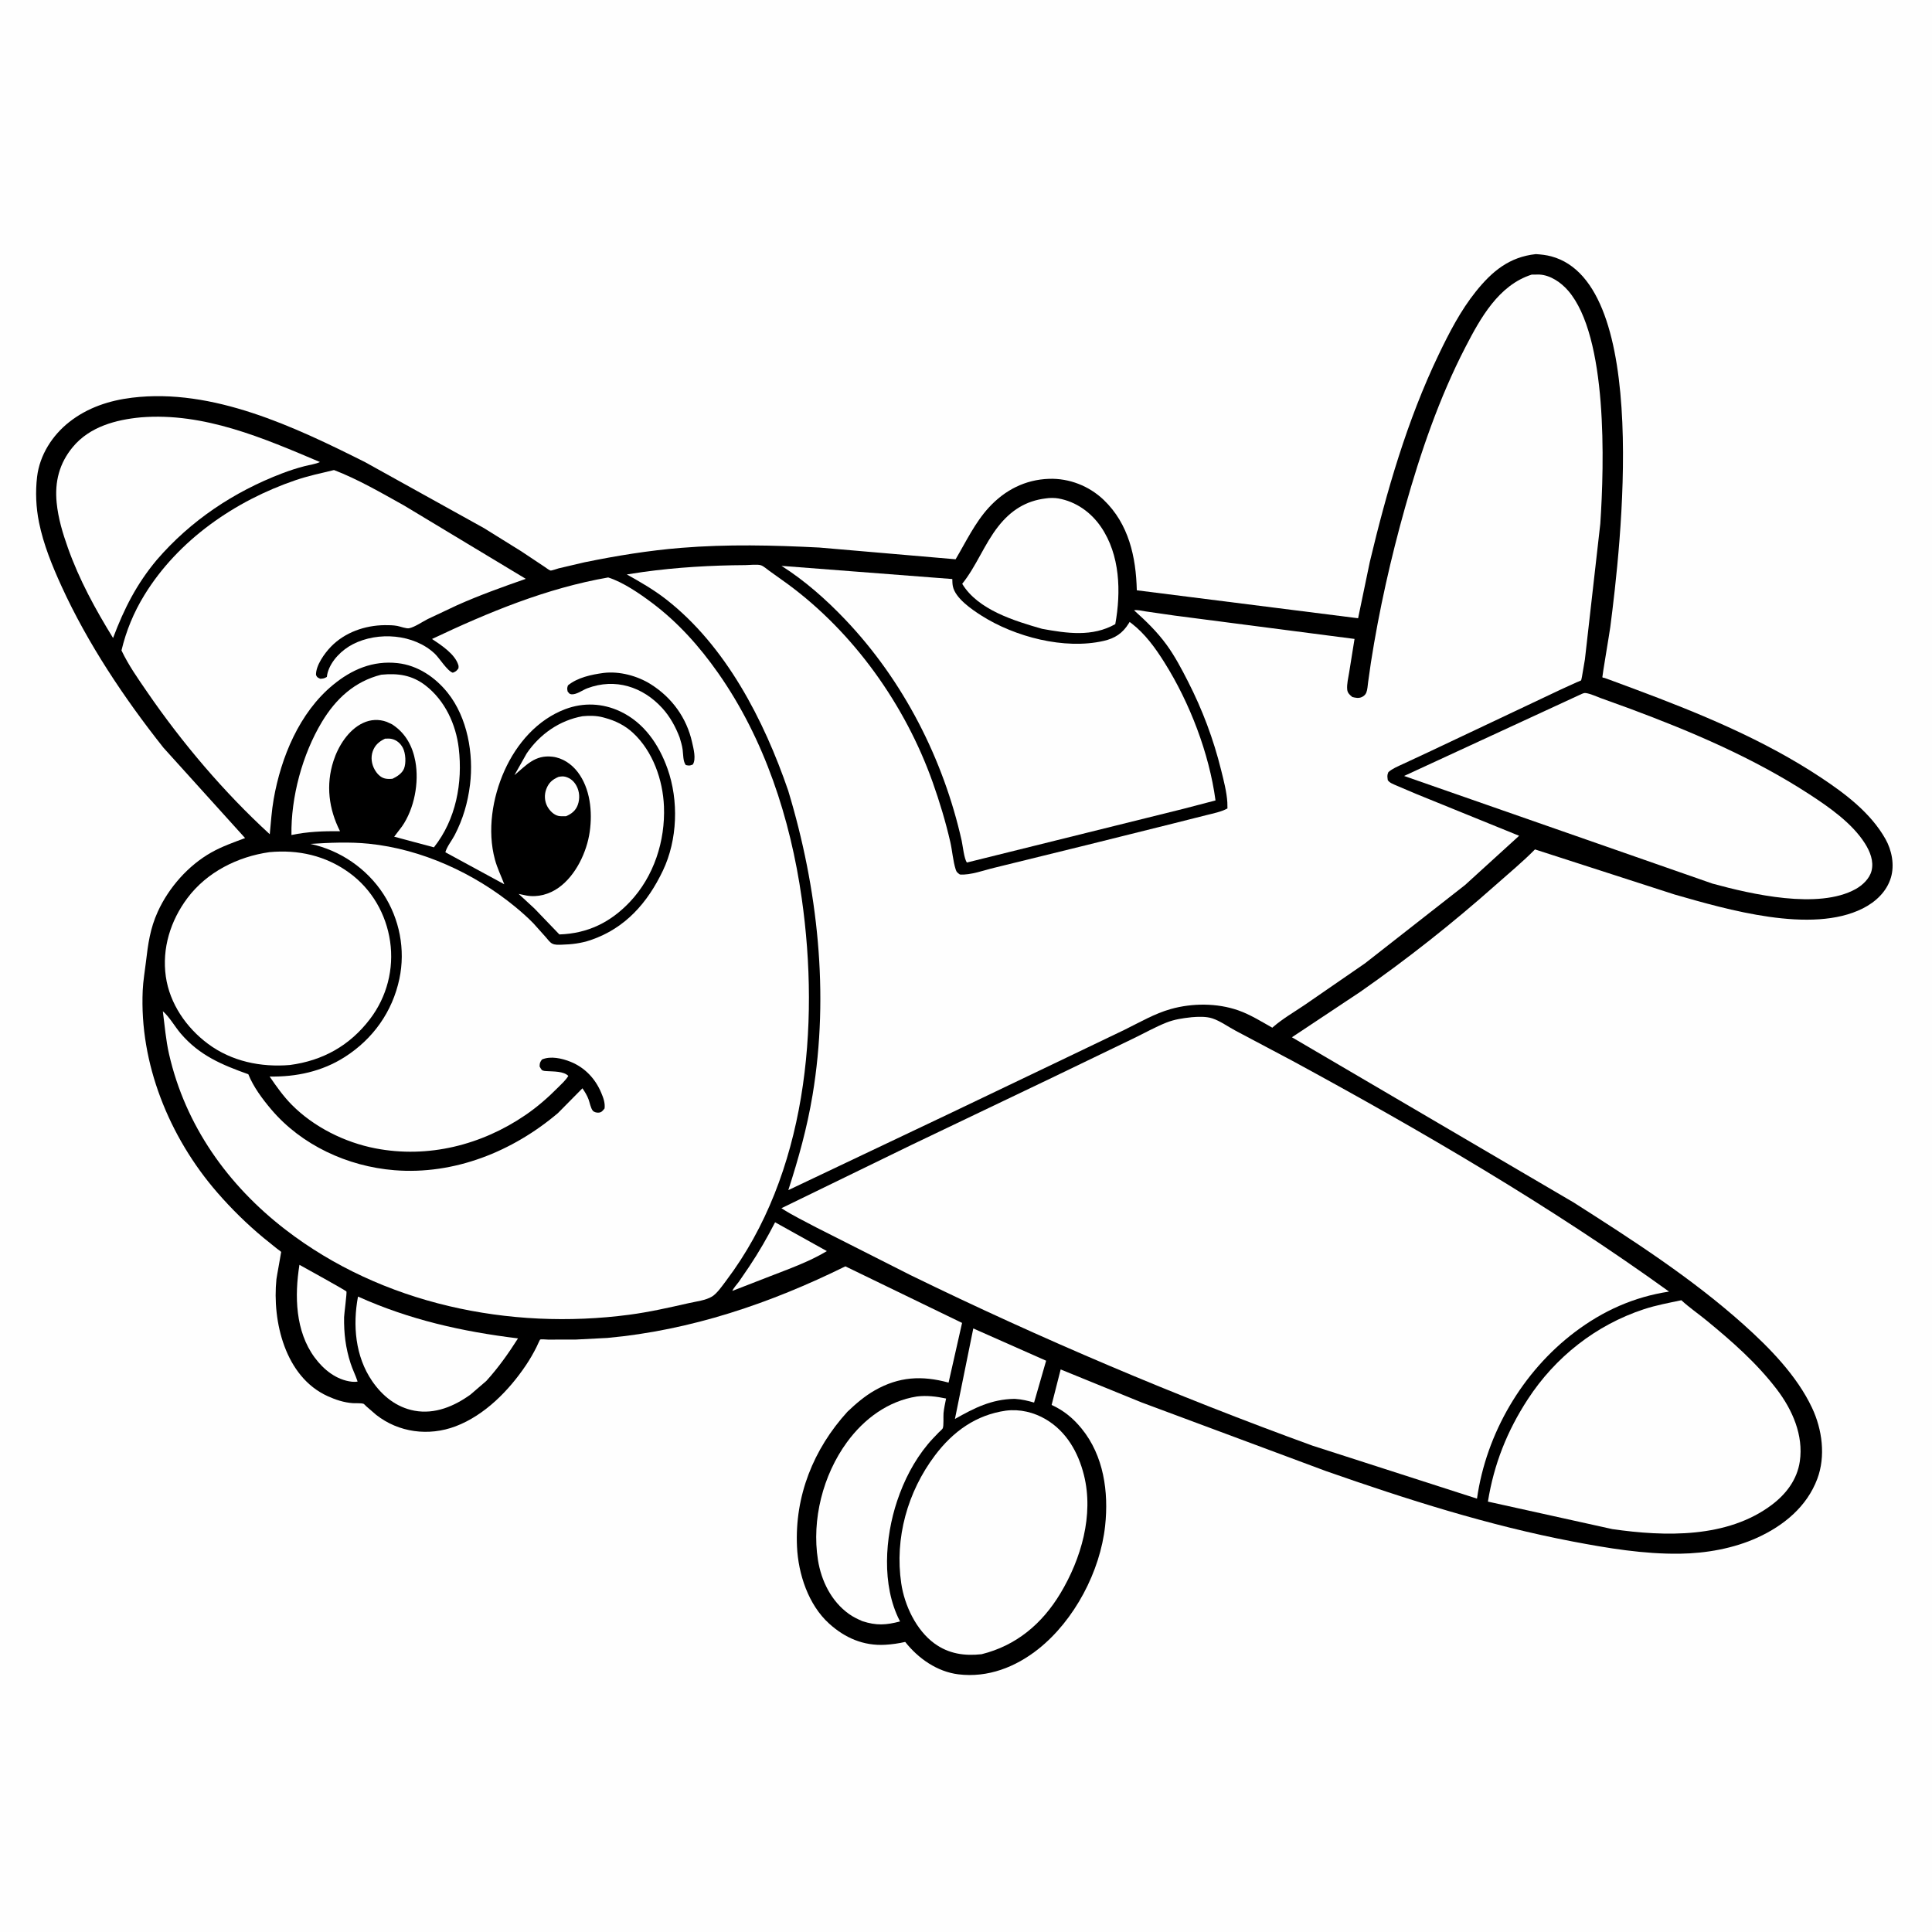 <svg version="1.1" xmlns="http://www.w3.org/2000/svg" style="display: block;" viewBox="0 0 2048 2048" width="1024" height="1024">
<path transform="translate(0,0)" fill="rgb(254,254,254)" d="M -0 -0 L 2048 0 L 2048 2048 L -0 2048 L -0 -0 z"/>
<path transform="translate(0,0)" fill="rgb(0,0,0)" d="M 1628.06 269.374 C 1633.56 269.718 1639.13 270.33 1644.47 271.769 C 1751.07 300.535 1717.7 581.519 1707 664.5 C 1706.25 670.325 1698.32 717.219 1698.56 717.824 C 1698.86 718.562 1700.06 718.356 1700.81 718.624 L 1710.29 722.068 L 1733.99 730.884 C 1801.6 756.098 1869.81 784.178 1930.17 824.19 C 1956.24 841.469 1983 861.67 1998.66 889.371 C 2005.4 901.307 2008.42 916.764 2004.48 930.143 C 2000.07 945.126 1988.24 956.129 1974.65 962.973 C 1920.2 990.404 1830.72 964.135 1775.09 948.206 L 1627.14 900.409 C 1614.09 913.663 1599.43 925.74 1585.5 938.109 C 1539.98 978.537 1491.89 1016.51 1441.97 1051.38 L 1369.49 1099.55 L 1668.09 1274.65 C 1730.15 1314.21 1793.07 1354.68 1848.05 1403.88 C 1875.84 1428.75 1904.81 1458.3 1920.84 1492.35 C 1931.64 1515.28 1935.44 1543.6 1926.39 1567.7 C 1915.34 1597.12 1890.89 1617.16 1863.03 1629.9 C 1837.81 1641.43 1808.49 1646.61 1780.85 1646.99 C 1742.53 1647.51 1704.52 1641.2 1667 1634.04 C 1577.9 1617.04 1491.14 1589.36 1405.63 1559.42 L 1210.21 1486.66 L 1124.35 1451.66 L 1114.77 1489.28 C 1127.68 1495.23 1137.64 1503.4 1146.61 1514.43 C 1170.01 1543.21 1175.35 1581.49 1171.49 1617.37 C 1166.28 1665.78 1138.97 1717.55 1100.82 1747.93 C 1076.62 1767.2 1047.22 1778.68 1016 1774.87 C 993.394 1772.11 973.323 1757.97 959.558 1740.52 C 952.496 1742.09 945.584 1743.12 938.352 1743.53 C 915.338 1744.84 895.565 1736.22 878.793 1720.98 C 856.844 1701.05 846.19 1668.47 844.855 1639.53 C 842.373 1585.73 862.29 1536.05 898.325 1496.49 C 907.165 1488.08 916.525 1480.01 927.166 1473.93 C 952.915 1459.22 977.22 1457.92 1005.54 1465.62 L 1019.84 1402.34 L 896.136 1342.38 C 816.544 1381.63 732.529 1410.18 643.788 1418.27 L 610.123 1420 L 580.947 1420.04 C 579.137 1420.03 573.709 1419.41 572.524 1420.01 C 572.255 1420.14 569.125 1427.12 568.673 1428.02 C 565.345 1434.63 561.714 1440.93 557.589 1447.08 C 539.523 1474 513.809 1500.24 482.979 1511.93 C 454.539 1522.71 422.639 1518.61 398.681 1499.74 L 388.304 1490.77 C 387.855 1490.36 385.887 1488.25 385.359 1488.08 C 382.4 1487.16 377.102 1487.63 373.859 1487.4 C 364.514 1486.72 355.794 1483.82 347.287 1479.96 C 302.23 1459.53 288.466 1400.81 293.024 1356 C 293.259 1353.69 298.158 1327.45 298.042 1327.16 C 297.787 1326.52 294.629 1324.46 293.788 1323.8 L 278.876 1311.76 C 261.521 1297.32 245.346 1281.38 230.528 1264.36 C 204.713 1234.7 184.035 1200.31 170.152 1163.52 C 156.438 1127.17 149.55 1088.8 151.279 1049.96 C 151.737 1039.67 153.527 1029.77 154.714 1019.58 C 156.934 1000.53 159.182 984.169 167.232 966.469 C 178.864 940.892 199.587 917.351 224.153 903.559 C 235.472 897.204 247.695 892.945 259.799 888.387 L 173.31 792.658 C 131.833 740.374 92.93 682.163 65.163 621.311 C 55.332 599.768 46.106 577.171 41.382 553.902 C 38.174 538.1 37.405 521.432 39.316 505.436 C 42.072 482.372 55.394 461.52 73.455 447.319 C 92.797 432.112 115.785 424.532 139.971 421.581 C 225.563 411.138 312.427 452.486 387 489.892 L 512.958 559.774 L 552.712 584.485 L 577.349 600.898 C 578.611 601.705 582.206 604.529 583.532 604.779 C 584.816 605.02 590.613 602.885 592.102 602.5 L 619.743 596.018 C 653.668 589.094 687.49 583.566 722.015 580.751 C 770.949 576.761 819.545 577.942 868.5 580.417 L 1012.98 592.864 C 1023.99 574.271 1033.48 554.053 1048.19 538.016 C 1065.15 519.516 1086.75 508.421 1112 507.573 C 1133.41 506.854 1154.54 515.145 1169.98 529.932 C 1196.53 555.351 1204.22 590.355 1205.06 625.732 L 1439.64 655.364 L 1452.05 595.672 C 1469.97 520.627 1491.56 445.749 1525 376 C 1536.18 352.691 1548.27 329.21 1564.5 308.985 C 1581.68 287.587 1599.95 272.383 1628.06 269.374 z"/>
<path transform="translate(0,0)" fill="rgb(254,254,254)" d="M 592.109 823.5 C 594.654 823.094 596.897 822.694 599.447 823.424 C 604.762 824.945 608.482 828.201 611.093 833.036 C 614.387 839.137 614.848 846.606 612.503 853.125 C 610.291 859.274 605.953 862.683 600.122 865.201 L 599.306 865.234 L 597.947 865.238 C 595.991 865.254 593.923 865.337 592 864.922 C 586.96 863.834 582.522 859.201 580.172 854.816 C 577.171 849.215 576.828 842.433 579.074 836.5 C 581.646 829.706 585.587 826.294 592.109 823.5 z"/>
<path transform="translate(0,0)" fill="rgb(254,254,254)" d="M 408.15 783.028 C 410.544 782.916 413.043 782.759 415.39 783.329 C 420.732 784.626 424.669 788.133 427.149 792.973 C 429.994 798.527 430.656 809.033 428.238 814.856 C 426.139 819.908 420.797 823.241 416.115 825.507 C 413.353 825.803 410.73 825.879 408 825.228 C 403.184 824.081 399.541 820.003 397.164 815.799 C 393.877 809.986 392.863 802.874 395.095 796.5 C 397.455 789.761 401.887 786.015 408.15 783.028 z"/>
<path transform="translate(0,0)" fill="rgb(254,254,254)" d="M 821.634 1295.67 L 876.511 1326.22 C 858.047 1337.39 836.107 1345.18 816.02 1352.99 L 776.281 1368.43 C 777.725 1365.08 781.048 1361.7 783.215 1358.73 L 794.298 1342.5 C 804.441 1327.28 813.28 1311.93 821.634 1295.67 z"/>
<path transform="translate(0,0)" fill="rgb(254,254,254)" d="M 317.421 1340.76 C 321.477 1343 366.486 1367.88 367.239 1369.04 C 367.868 1370.01 364.801 1393.33 364.756 1396.25 C 364.491 1413.39 366.353 1428.85 371.647 1445.22 C 373.773 1451.79 376.934 1457.93 379.076 1464.5 C 377.144 1464.89 374.952 1464.89 373 1464.68 C 356.546 1462.85 342.964 1451.83 333.488 1438.93 C 313.004 1411.04 312.16 1373.66 317.421 1340.76 z"/>
<path transform="translate(0,0)" fill="rgb(254,254,254)" d="M 1031.73 1408.21 L 1108.94 1442.42 L 1096.17 1486.78 C 1089.65 1484.89 1083.27 1483.35 1076.47 1482.92 L 1075.15 1482.85 C 1050.89 1483.31 1032.92 1492.49 1012.27 1504.15 L 1031.73 1408.21 z"/>
<path transform="translate(0,0)" fill="rgb(254,254,254)" d="M 379.494 1374.42 C 434.194 1399.02 489.866 1411.54 549.104 1418.75 C 538.834 1434.89 528.393 1449.63 515.554 1463.81 L 498.775 1478.26 C 481.587 1490.69 460.989 1499.41 439.377 1495.41 C 420.191 1491.86 405.199 1479.68 394.413 1463.89 C 376.592 1437.81 373.78 1404.79 379.494 1374.42 z"/>
<path transform="translate(0,0)" fill="rgb(254,254,254)" d="M 404.108 715.219 C 421.896 713.478 436.828 715.56 451.255 726.787 C 471.662 742.666 483.292 767.746 486.291 793.105 C 490.634 829.82 483.358 868.785 459.958 898.215 L 417.857 886.93 L 426.176 876 C 439.261 857.17 444.398 829.439 440.302 807.102 C 437.4 791.276 430.22 777.728 416.784 768.592 L 415.59 767.797 L 410 765.216 C 401.627 762.153 392.951 762.584 384.865 766.365 C 369.284 773.652 358.561 790.893 353.472 806.694 C 345.269 832.161 348.526 857.575 360.428 881.124 C 343.172 880.937 325.864 881.552 308.95 885.154 C 308.306 845.055 320.565 799.587 341.242 765.251 C 356.021 740.707 375.885 722.305 404.108 715.219 z"/>
<path transform="translate(0,0)" fill="rgb(254,254,254)" d="M 1108.6 528.336 C 1112.6 527.72 1117.86 527.651 1121.84 528.357 C 1140.58 531.683 1156.45 543.009 1167.1 558.575 C 1187.39 588.253 1188.45 627.314 1182.25 661.602 C 1157.85 675.413 1130.97 671.359 1104.7 666.596 C 1075.57 658.246 1036.58 646.506 1019.98 618.86 C 1034.91 600.325 1043.41 576.749 1058.3 557.876 C 1071.47 541.195 1087.32 530.889 1108.6 528.336 z"/>
<path transform="translate(0,0)" fill="rgb(254,254,254)" d="M 971.985 1480.33 C 982.514 1479.04 992.581 1480.33 1002.88 1482.5 C 1001.89 1487.6 1000.67 1492.83 1000.18 1498 C 999.845 1501.63 1000.58 1511.33 999.349 1514.06 C 998.873 1515.12 996.112 1517.39 995.212 1518.33 C 991.248 1522.46 987.176 1526.55 983.526 1530.96 C 968.794 1548.77 958.334 1569.2 951.025 1591.03 C 938.066 1629.72 934.433 1680.32 953.605 1717.85 L 954.1 1718.79 C 939.136 1722.7 929.073 1723.33 914.167 1718.5 C 909.176 1716.33 904.465 1714.1 900 1710.92 C 881.263 1697.57 870.549 1675.81 867.039 1653.51 C 860.342 1610.96 872.343 1563.66 897.804 1528.81 C 915.877 1504.07 941.36 1485.12 971.985 1480.33 z"/>
<path transform="translate(0,0)" fill="rgb(254,254,254)" d="M 617.548 759.221 C 624.536 758.54 632.286 758.568 639.1 760.397 L 641 760.919 C 652.191 763.874 662.518 768.969 671.056 776.911 C 692.079 796.467 702.695 826.694 703.825 854.868 C 705.293 891.452 693.172 929.036 667.775 955.96 C 647.213 977.757 622.935 989.582 592.96 990.543 L 566.618 963.143 L 549.791 947.574 L 557.937 949.287 C 570.028 951.475 582.369 947.994 592.265 940.921 C 610.336 928.004 622.034 903.319 625.129 881.744 C 628.163 860.599 625.714 835.849 612.389 818.394 C 605.869 809.854 596.322 803.372 585.5 802.129 C 567.056 800.011 557.88 811.19 545.325 821.673 L 558.368 798.566 C 572.321 778.164 593.197 763.586 617.548 759.221 z"/>
<path transform="translate(0,0)" fill="rgb(254,254,254)" d="M 149.534 442.396 C 216.412 437.082 279.116 464.362 339.176 489.778 C 334.502 491.976 328.132 492.79 323.072 494.088 C 314.881 496.189 306.779 498.834 298.881 501.854 C 247.663 521.434 202.104 551.862 166.256 593.432 C 144.865 618.974 131.504 645.278 119.849 676.308 C 101.077 645.842 83.993 614.559 71.974 580.744 C 66.421 565.123 61.686 549.425 60.057 532.857 C 57.871 510.635 62.887 491.084 77.175 473.853 C 95.049 452.298 122.778 444.882 149.534 442.396 z"/>
<path transform="translate(0,0)" fill="rgb(254,254,254)" d="M 1066.41 1495.33 C 1081.05 1493.5 1095.99 1497.07 1108.63 1504.55 C 1130.47 1517.47 1142.93 1539.46 1148.98 1563.48 C 1159.68 1605.97 1146.04 1652.48 1124.05 1689.07 C 1104.67 1721.31 1077.26 1744.42 1040.51 1753.54 C 1022.35 1755.55 1005.57 1753.1 990.498 1742.11 C 971.194 1728.03 958.829 1701.82 955.375 1678.58 C 948.233 1630.53 962.027 1581.33 991.162 1542.71 C 1010.26 1517.39 1034.73 1499.79 1066.41 1495.33 z"/>
<path transform="translate(0,0)" fill="rgb(254,254,254)" d="M 285.568 903.326 C 316.206 900.443 345.276 906.986 370.329 925.227 C 394.175 942.59 409.327 969.03 413.539 998.014 C 417.773 1027.15 410.103 1056.67 392.311 1080.09 C 370.805 1108.4 342.22 1124.33 307.25 1128.95 C 276.538 1131.51 245.554 1125.14 220.5 1106.51 C 197.503 1089.41 179.905 1063.92 175.79 1035.23 C 171.518 1005.44 180.774 975.892 198.635 952.041 C 219.325 924.412 251.921 908.098 285.568 903.326 z"/>
<path transform="translate(0,0)" fill="rgb(254,254,254)" d="M 1676.89 735.5 C 1678.31 734.905 1679.43 734.456 1681.01 734.674 C 1686.07 735.367 1691.81 738.192 1696.69 739.958 L 1727.66 751.186 C 1793.4 775.626 1859.06 803.603 1918 841.97 C 1938.98 855.628 1963.29 872.578 1976.88 894.021 C 1982.27 902.514 1986.48 912.822 1983.94 923 C 1981.86 931.375 1974.37 938.401 1967.01 942.485 C 1927.6 964.338 1856.41 947.908 1815.24 936.641 L 1488.41 822.55 L 1676.89 735.5 z"/>
<path transform="translate(0,0)" fill="rgb(254,254,254)" d="M 1782.31 1378.3 C 1790.61 1385.99 1800.38 1392.67 1809.16 1399.88 C 1836.18 1422.06 1862.31 1444.98 1883.61 1472.93 C 1900.1 1494.58 1911.89 1521.49 1907.89 1549.06 C 1905.1 1568.33 1893.45 1583.68 1878.22 1595.16 C 1830.93 1630.81 1764.93 1628.9 1709.16 1620.92 L 1577.25 1591.76 C 1583.64 1552.09 1597.56 1517 1619.49 1483.33 C 1648.65 1438.54 1691.7 1404.58 1742.56 1387.84 C 1755.52 1383.57 1768.99 1381.13 1782.31 1378.3 z"/>
<path transform="translate(0,0)" fill="rgb(254,254,254)" d="M 828.432 599.842 L 1009.48 613.805 C 1009.53 616.335 1009.56 618.936 1010.06 621.425 C 1012.55 634.075 1030.05 645.986 1040.27 652.5 C 1075.65 675.07 1128.27 688.929 1169.89 679.391 C 1181.91 676.637 1190.04 671.326 1196.56 660.749 L 1197.45 659.294 L 1199.39 660.724 C 1213.9 671.853 1224.7 686.905 1234.34 702.223 C 1261.12 744.804 1281.8 798.58 1288.49 848.493 L 1253.93 857.513 L 1024.99 914.31 C 1022 910.627 1020.57 896.306 1019.42 891.183 C 999.939 804.352 957.586 721.547 896.122 656.915 C 875.959 635.713 853.197 615.529 828.432 599.842 z"/>
<path transform="translate(0,0)" fill="rgb(254,254,254)" d="M 1262.54 1078.38 L 1263.01 1078.3 C 1269.93 1077.72 1278.44 1077.35 1285.09 1079.52 C 1293.42 1082.24 1301.88 1088.42 1309.7 1092.56 L 1370.18 1124.62 C 1506.89 1198.9 1642.97 1278.06 1769.25 1369.14 C 1732.18 1374.76 1699.37 1389.42 1669.49 1411.99 C 1613.78 1454.07 1575.47 1519.48 1565.67 1588.62 L 1391.27 1532.46 C 1245.74 1479.52 1104.17 1419.51 964.992 1351.59 L 865 1301 C 852.761 1294.41 839.962 1288.38 828.356 1280.75 L 965.6 1213.96 L 1112.76 1143.59 L 1200.97 1101.04 C 1212.71 1095.41 1224.55 1088.68 1236.62 1083.91 C 1244.94 1080.62 1253.69 1079.33 1262.54 1078.38 z"/>
<path transform="translate(0,0)" fill="rgb(254,254,254)" d="M 1623.74 291.077 L 1631.88 291.05 C 1643.63 291.679 1654.82 299.485 1662.28 308.104 C 1704.41 356.771 1700.59 491.932 1696.39 555.131 L 1680.07 699 L 1676.93 717.417 C 1676.82 717.887 1676.23 721.033 1676.06 721.209 C 1675.75 721.539 1671.76 723.07 1671.2 723.317 L 1654.84 730.775 L 1513.76 797.5 L 1487 809.964 C 1481.73 812.432 1476.15 814.631 1471.73 818.5 C 1470.19 821.939 1470.69 823.325 1471.11 827 C 1473.12 829.994 1477.1 831.286 1480.31 832.715 L 1500.68 841.387 L 1610.34 885.957 L 1553.05 938.119 L 1446.99 1021.16 L 1382.53 1065.6 C 1371.61 1072.98 1359.71 1079.84 1349.76 1088.47 L 1348.7 1089.41 C 1337.17 1082.91 1325.08 1075.37 1312.57 1071 C 1290.16 1063.17 1263.83 1063.23 1241.06 1069.63 C 1223.88 1074.45 1208.2 1083.69 1192.25 1091.52 L 1129.9 1121.43 L 1005.35 1181.01 L 835.643 1261.59 C 846.425 1228.29 855.582 1195.4 861.346 1160.8 C 879.235 1053.4 866.898 941.677 835.502 838.03 C 809.834 763.335 769.467 684.656 705.926 635.189 C 692.992 625.12 678.727 616.903 664.443 608.935 L 681.707 606.313 C 717.449 601.362 753.965 599.26 790.037 599.048 C 794.4 599.023 802.88 597.945 806.703 599.24 C 809.512 600.191 812.883 603.292 815.411 605.075 L 835 619.103 C 905.079 670.615 959.595 747.358 988.658 829.163 C 995.925 849.618 1002.51 871.365 1007.35 892.546 C 1009.51 901.976 1010.18 912.602 1013.09 921.738 C 1014.06 924.759 1015.12 925.206 1017.5 927.001 C 1028.72 927.912 1043.35 922.354 1054.4 919.767 L 1151.97 895.784 L 1243.93 872.866 L 1278.69 864.099 C 1286.27 862.18 1294.22 860.715 1301.16 857 L 1301.03 850.5 C 1300.35 839.404 1297.15 827.232 1294.48 816.453 C 1286.3 783.397 1274.67 752.445 1259.19 722.144 C 1252.55 709.13 1245.26 695.318 1236.64 683.5 C 1226.46 669.554 1214.92 658.442 1202.15 646.942 C 1205.51 646.175 1210.75 647.61 1214.2 648.087 L 1245.13 652.543 L 1435.86 677.293 L 1430.22 712.455 C 1429.34 718.09 1427.49 725.315 1428.1 731 C 1428.49 734.69 1430.78 736.623 1433.5 738.851 C 1436.75 739.712 1440.28 740.41 1443.5 738.953 C 1445.51 738.044 1447.45 736.419 1448.3 734.316 C 1449.62 731.051 1449.79 726.607 1450.27 723.119 L 1453.21 702.418 C 1461.87 646.878 1474.28 591.783 1489.5 537.687 C 1505.86 479.536 1525.61 421.79 1553.39 368.02 C 1569.35 337.142 1588.62 302.235 1623.74 291.077 z"/>
<path transform="translate(0,0)" fill="rgb(254,254,254)" d="M 354.038 498.268 C 379.706 508.104 404.422 522.576 428.42 535.91 L 557.367 613.601 C 533.038 622.086 508.258 630.975 484.721 641.476 L 453.478 656.2 C 447.739 659.116 439.91 664.566 433.882 665.937 C 430.747 666.65 424.451 664.109 421.15 663.5 C 416.837 662.704 412.303 662.653 407.929 662.688 C 386.94 662.861 365.52 670.29 350.739 685.59 C 343.918 692.651 334.727 705.473 334.975 715.5 C 336.261 718.284 336.691 718.164 339.5 719.527 C 342.488 719.366 343.86 719.171 346.5 717.554 C 346.685 715.897 346.919 714.355 347.394 712.75 C 351.187 699.942 362.428 688.858 374.144 682.856 C 400.657 669.273 438.52 671.998 460.724 692.796 C 465.961 697.701 474.054 711.245 480 713.116 C 483.364 711.783 483.765 711.384 485.977 708.5 C 486.097 707.273 486.223 706.206 485.858 705 C 482.321 693.285 467.506 683.724 457.954 677.344 C 517.681 649.071 579.304 623.511 644.7 612.129 C 660.451 617.103 678.211 629.3 691.384 639.215 C 718.875 659.906 741.404 685.178 761.129 713.234 C 810.468 783.414 837.837 867.827 849.863 952.233 C 869.219 1088.09 854.995 1244.66 769.856 1357.42 C 766.038 1362.48 760.272 1370.99 754.861 1374.34 C 748.241 1378.44 737.76 1379.64 730.197 1381.36 C 709.288 1386.1 688.273 1390.87 667 1393.68 C 540.149 1410.42 404.899 1382.41 302.466 1303.36 C 241.432 1256.26 196.548 1193.17 179.212 1117.47 C 175.83 1102.7 174.573 1087 172.621 1071.96 C 179.619 1077.93 185.401 1088.34 191.5 1095.49 C 211.435 1118.86 235.132 1128.7 263.233 1138.75 C 268.614 1152.18 278.164 1164.96 287.447 1175.94 C 319.651 1214.02 368.614 1236.47 417.964 1240.46 C 481.65 1245.61 543.494 1220.59 591.475 1179.89 L 617.411 1153.64 C 619.953 1157.4 622.326 1161.13 623.898 1165.41 C 625.091 1168.67 626.187 1174.7 628.311 1177.28 C 629.704 1178.97 632.365 1179.58 634.5 1179.45 C 637.787 1179.26 639.003 1177.27 640.877 1175 C 641.569 1169 639.585 1163.74 637.277 1158.27 C 630.994 1143.38 619.932 1131.6 604.779 1125.52 C 595.755 1121.9 583.696 1119.12 574.5 1123.11 C 572.365 1126.18 572.141 1126.54 571.996 1130.5 C 572.697 1131.64 573.238 1132.9 574.097 1133.92 C 575.346 1135.42 578.403 1135.33 580.161 1135.46 C 586.849 1135.92 597.42 1135.45 602.441 1140.5 C 599.761 1145.02 595.418 1148.88 591.713 1152.61 C 581 1163.42 569.656 1173.35 557.079 1181.95 C 510.502 1213.8 453.81 1228.11 397.992 1217.32 C 365.493 1211.04 332.701 1194.75 309.322 1171.15 C 300.496 1162.24 292.868 1151.52 285.834 1141.17 C 314.087 1141.65 341.349 1135.85 365.431 1120.5 C 395.409 1101.39 415.989 1072.47 423.368 1037.62 C 429.925 1006.66 423.592 974.146 406.379 947.676 C 388.82 920.673 360.517 901.278 329.032 894.578 C 349.398 893.234 370.629 892.315 390.969 894.38 C 446.933 900.061 502.657 925.551 545.979 961.129 C 552.734 966.677 559.289 972.487 565.405 978.736 L 578.753 993.655 C 580.668 995.846 582.724 998.859 585.305 1000.23 C 588.277 1001.82 592.13 1001.48 595.376 1001.41 C 605.979 1001.15 616.128 999.936 626.199 996.501 C 662.849 983.999 686.418 957.04 702.708 922.879 C 718.23 890.33 719.62 848.588 707.547 814.729 C 698.392 789.052 682.592 765.917 657.312 754.06 C 638.796 745.375 618.483 744.493 599.37 751.662 C 569.594 762.829 547.65 788.29 534.838 816.757 C 521.922 845.456 516.331 880.517 524.65 911.183 C 527.167 920.46 531.193 928.478 534.559 937.366 L 472.102 903.426 C 473.659 897.51 479.004 890.99 481.904 885.406 C 490.825 868.228 495.859 850.968 498.237 831.775 C 502.268 799.234 495.472 760.616 474.653 734.506 C 461.472 717.974 442.887 705.291 421.467 702.935 C 395.21 700.047 372.852 709.651 352.864 726.147 C 317.341 755.465 297.911 802.686 290.111 847.086 C 287.955 859.36 287.17 871.922 285.956 884.319 C 237.61 840.018 193.165 787.661 156.042 733.591 C 146.231 719.302 136.239 705.197 128.783 689.487 C 133.755 668.594 141.712 649.32 152.945 630.969 C 188.82 572.363 249.234 530.826 313.459 508.965 C 326.682 504.464 340.465 501.524 354.038 498.268 z"/>
<path transform="translate(0,0)" fill="rgb(0,0,0)" d="M 639.696 713.364 C 656.577 711.258 675.71 716.391 689.981 725.404 C 712.254 739.471 727.908 760.976 733.64 786.792 C 735.093 793.336 738.166 804.579 734.416 810.416 C 731.018 811.789 730.617 811.72 727 811.003 C 723.956 807.259 724.293 799.609 723.636 794.675 C 723.048 790.253 721.713 786.009 720.434 781.748 C 716.166 770.484 710.262 759.717 702.133 750.76 C 681.459 727.978 652.139 718.498 622.576 729.607 C 617.541 731.499 611.012 736.551 605.693 735.968 C 603.389 735.715 603.186 734.685 601.72 733.042 C 601.107 729.962 601.035 729.441 602.072 726.5 C 612.304 718.17 626.962 715.089 639.696 713.364 z"/>
</svg>